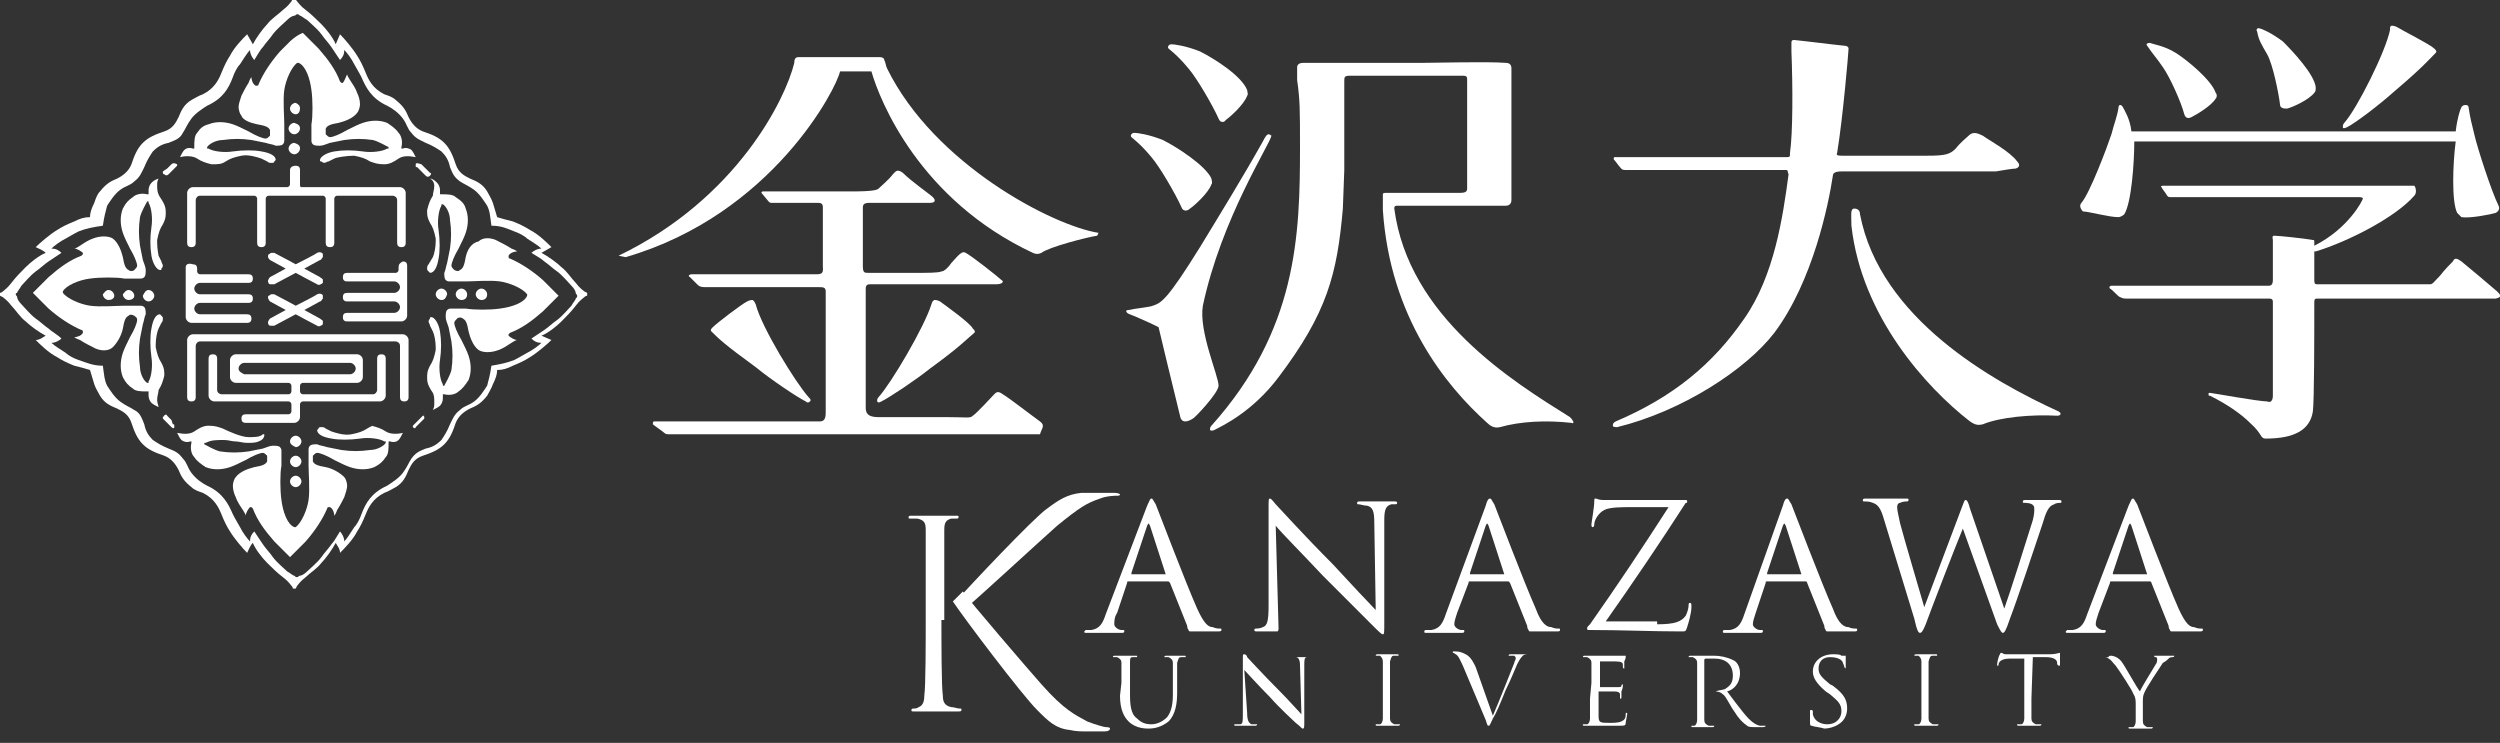 <?xml version="1.0" encoding="utf-8"?>
<!-- Generator: Adobe Illustrator 25.2.3, SVG Export Plug-In . SVG Version: 6.00 Build 0)  -->
<svg version="1.1" id="レイヤー_1" xmlns="http://www.w3.org/2000/svg" xmlns:xlink="http://www.w3.org/1999/xlink" x="0px"
	 y="0px" viewBox="0 0 175 52" style="enable-background:new 0 0 175 52;" xml:space="preserve">
<rect x="0" y="0" width="175" height="52" fill="#333333" stroke="none"/>
<style type="text/css">
	.st0{fill:#FFFFFF;}
</style>
<g id="レイヤー_3">
	<g>
		<g>
			<path class="st0" d="M83.2,4.8c0.6,0.7,1.7,2.6,2.1,3.5c0.1,0.3,0.4,0.3,0.5,0.1c0.3-0.2,1.3-1.1,1.5-1.7c0.1-0.1,0-0.3,0-0.4
				c-0.4-1-2.3-2.2-3.3-2.7c-1-0.4-1.8-0.5-2-0.5s-0.3,0.2-0.2,0.3C82.3,3.8,82.7,4.2,83.2,4.8z M80.6,11c0.6,0.7,1.7,2.6,2.1,3.5
				c0.1,0.3,0.4,0.3,0.6,0.1c0.3-0.2,1.3-1.1,1.5-1.7c0.1-0.1,0-0.3,0-0.4c-0.4-0.9-2.4-2.2-3.4-2.7c-1-0.4-1.8-0.5-2-0.5
				s-0.3,0.2-0.2,0.3C79.8,10.1,80.1,10.4,80.6,11z M84.2,21.4c1.3-6.1,4.7-11.3,4.8-11.9c0,0-0.1-0.1-0.2-0.1s-0.2,0.1-0.4,0.5
				c-1.4,2.5-3,5.1-4.4,7.4c-2.3,3.7-2.7,3.9-3.3,4.1c-0.2,0.1-1.3,0.2-1.7,0.3c-0.2,0-0.2,0.1-0.1,0.2s0.5,0.2,0.9,0.4
				c0.7,0.3,1.3,0.6,1.3,0.6s1,4.2,1.5,6.2c0.1,0.6,0.6,0.4,0.9,0.2c0.1,0,1.8-1.8,1.8-2.3C85.3,26.3,83.9,23.2,84.2,21.4z
				 M109.9,29.2c-4-2.5-11.3-7-12.3-14.6c0-0.1,0-0.2,0.2-0.2s3.4,0,3.4,0c0.4,0,3.7,0,4.2,0c0.3,0,0.4-0.2,0.4-0.4c0-0.5,0-9,0-9.2
				c0-0.1,0-0.4-0.4-0.4c-1.3-0.1-4.9,0-5.8,0h-5.4c-0.8,0-1.1,0-1.7,0c-0.7,0-0.8,0-1.3,0c-0.2,0-0.4,0.1-0.4,0.3
				c0,0.3,0,0.3,0,0.9C91,7,91,7.7,91,10.3c0,6.2-0.2,12.8-6.2,19.5c-0.1,0.1-0.1,0.2-0.1,0.3c0,0,0.1,0.1,0.3,0
				c0.6-0.3,2.7-1.3,4.5-3.7c3.4-4.5,4.1-7.2,4.5-11.8l0.1-2.7c0-0.7,0-5.4,0-6.2c0-0.3,0-0.4,0.4-0.4h7.9c0.3,0,0.3,0.1,0.3,0.3
				c0,0.7,0,7.2,0,7.6c0,0.2-0.1,0.3-0.5,0.3c0,0-4.9,0-5.1,0s-0.3,0-0.3,0.1s0,0.3,0,0.3c0,0.2,0,0.4,0,0.8
				c0.5,7.5,4.4,12.3,7.3,14.9c0.2,0.2,0.5,0.4,0.9,0.3c1.4-0.4,3.2-0.5,5-0.3C110.2,29.7,110.2,29.5,109.9,29.2z"/>
			<path class="st0" d="M174.8,20.4c-0.7-0.6-2-1.7-2.5-2.1c-0.4-0.3-0.5-0.2-0.6,0c-0.1,0.1-0.6,0.6-0.9,1
				c-0.4,0.4-0.5,0.6-0.7,0.6h-7.9c-0.2,0-0.2-0.1-0.2-0.4v-0.4c0-0.3,0-0.9,0-1.5c0.1,0-0.1,0,0.1,0c2.3-0.7,5.6-2.4,6.9-3.9
				c0.2-0.2,0.1-0.6,0-0.7h-0.4c0,0-17,0-17.1,0s-0.3,0-0.2,0.1c0.1,0.2,0.3,0.4,0.4,0.6c0.1,0.1,0.1,0.1,0.3,0.1
				c1.1,0,13.1,0,13.1,0c0.1,0,0.3,0,0.3,0.1s-1,2.1-3.4,3.3l0,0c0-0.1,0-0.1,0-0.2c0-0.2,0-0.2-0.1-0.2c-0.5-0.1-2.4-0.3-2.7-0.3
				c-0.2,0-0.1,0.2-0.1,0.3c0,0.4,0,2.4,0,2.8s-0.2,0.4-0.3,0.4c0,0-9.9,0-11,0c-0.1,0-0.2,0.1-0.1,0.2c0.2,0.1,0.5,0.5,0.7,0.6
				c0.1,0,0.1,0.1,0.4,0.1c1,0,10,0,10,0c0.3,0,0.3,0.1,0.3,0.3c0,0.5,0,5.8,0,6.5c0,0.4-0.2,0.5-0.4,0.4c-0.6,0-3.9-0.6-4-0.6
				s-0.1,0-0.1,0.1s0,0.1,0.1,0.1c1.4,0.7,2.3,1.4,2.8,1.9c0.9,0.8,0.7,1.1,1.1,1.1c2,0,3.1-0.6,3.3-1.9c0.1-0.8,0.1-5.3,0.1-7.6
				c0-0.2,0-0.3,0.2-0.3h11c0.6,0,1.2,0,1.5,0C175.2,20.8,175,20.6,174.8,20.4z M148.3,15.2c0.1,0,0.3-0.1,0.4-0.2
				c0.5-0.8,0.7-3.6,0.7-5.1h22.5c-0.2,1.5-0.3,4.2,0.1,5c0.1,0.1,0.2,0.2,0.3,0.3c0.6,0.1,2.1-0.2,2.4-0.3c0.2-0.1,0.3-0.3,0.2-0.5
				c-0.5-1-1.5-4.1-1.7-5c-0.2-0.8-0.3-1.2-0.4-1.9c0-0.2-0.4-0.2-0.5,0s-0.3,0.8-0.4,1.7h-22.7c-0.1-0.9-0.5-1.5-0.6-1.7
				s-0.3-0.2-0.3,0c-0.1,0.7-0.3,1.1-0.5,1.9c-0.3,0.9-1.5,4.1-2.1,4.8c-0.2,0.2,0,0.5,0.1,0.6C146.2,14.8,147.6,15.2,148.3,15.2z
				 M158.7,3.8c0.4,0.7,0.8,2.7,0.9,3.5c0,0.3,0.3,0.3,0.5,0.3c0.4-0.1,1.5-0.6,1.9-1.1c0.1-0.1,0.1-0.2,0.1-0.4
				c-0.1-0.9-1.6-2.5-2.3-3.2C159,2.3,158.3,2,158.2,2c-0.2-0.1-0.3,0.1-0.2,0.2C158.1,2.8,158.3,3.1,158.7,3.8z M151.4,4.7
				c0.5,0.7,1.3,2.5,1.5,3.3c0.1,0.3,0.3,0.3,0.5,0.2c0.4-0.2,1.4-0.8,1.7-1.3c0.1-0.1,0.1-0.3,0-0.4c-0.3-0.9-2-2.3-2.8-2.8
				s-1.6-0.6-1.8-0.7c-0.2,0-0.3,0.1-0.2,0.2C150.7,3.8,151,4.1,151.4,4.7z M164.3,8.9c0.6-0.3,2.3-1.6,3.3-2.5
				c2-1.7,2.4-2.2,2.9-2.7c0.1-0.1,0-0.2-0.1-0.3c-0.3-0.3-2.3-1.3-2.6-1.5c-0.2-0.1-0.3-0.1-0.4-0.1c-0.1,0.1-0.1,0-0.1,0.3
				c-0.3,1.5-2.3,5.5-3.2,6.5C164,8.7,164,8.8,164,8.9C164,9,164.1,9,164.3,8.9z"/>
			<path class="st0" d="M141.1,11.8c0.3-0.1,0.3-0.3,0.1-0.5c-0.5-0.7-2-1.5-2.4-1.8c-0.4-0.2-0.7-0.3-1,0c-0.1,0.1-0.6,0.5-0.9,0.9
				c-0.4,0.4-0.7,0.5-2,0.5H129c-0.3,0-0.5,0-0.4-0.2c0.4-2.4,0.8-7.1,0.8-7.3c0-0.1-0.1-0.2-0.3-0.2c-1-0.1-2.5-0.3-3.5-0.4
				c-0.1,0-0.2,0-0.2,0.2c0,0.1,0,0.2,0,0.6c0.1,2.5,0.1,5.7-0.1,7.1c0,0.3,0,0.3-0.3,0.3h-12c0,0-0.1,0.1,0,0.2
				c0.1,0.1,0.3,0.4,0.4,0.5s0.1,0.2,0.4,0.2c1.3,0,11.2,0,11.2,0c0.2,0,0.1,0.1,0.2,0.3c-0.4,3-1,7.1-3.1,10.1
				c-2.2,3.2-5,5.5-9,7.2c-0.2,0.1-0.2,0.2-0.2,0.3c0,0.1,0.2,0.1,0.3,0.1c4.5-1.1,9-4,11-6.6c2.7-3.6,3.8-9,4.1-11
				c0-0.2,0.2-0.3,0.6-0.3h10.8C140.3,11.9,140.9,11.8,141.1,11.8z M144.1,28.8c-4.6-2.1-12.5-6.5-13.9-13.8c0-0.2-0.1-0.4-0.4-0.4
				c-0.3,0-0.2,0.5-0.2,1.2c0.7,6.3,5.2,11.3,8.3,13.7c0.3,0.2,0.5,0.3,0.9,0.2c1.2-0.5,3.4-0.7,5.2-0.6
				C144.3,29.1,144.3,28.9,144.1,28.8z"/>
			<path class="st0" d="M56.4,28.1c0.1,0.1,0.2,0.1,0.3,0s0-0.2-0.1-0.3c-0.9-1-3.3-4.9-3.7-6.5c-0.1-0.2-0.1-0.2-0.2-0.3
				c-0.1,0-0.2,0-0.4,0.1c-0.4,0.2-2.1,1.5-2.4,1.8c-0.1,0.1-0.2,0.2-0.1,0.3c0.5,0.5,0.9,0.9,3.1,2.5C54,26.6,55.8,27.8,56.4,28.1z
				 M72.8,29.5c-0.7-0.5-2.1-1.6-2.6-1.9c-0.4-0.3-0.5-0.1-0.7,0.1c-0.1,0.1-1.1,1.2-1.4,1.4c-0.2,0.2-0.4,0.1-1.7,0.1h-4.9
				c-0.8,0-0.9-0.3-0.9-0.7c0-0.3,0-7.4,0-8.3c0-0.3,0.2-0.3,0.3-0.3h8.8c0.5,0,0.6-0.2,0.4-0.3c-0.2-0.2-2.1-1.7-2.5-1.9
				c-0.2-0.1-0.3-0.1-1,0.7c-0.2,0.3-0.5,0.6-0.7,0.6c-0.2,0.1-0.9,0.1-1.9,0.1h-3.2c-0.3,0-0.4,0-0.4-0.5c0-0.1,0-4,0-4.1
				c0-0.3,0.3-0.3,0.5-0.3h4.2c0.4,0,0.4-0.2,0.2-0.4c-0.2-0.2-1.5-1.1-2.1-1.7c-0.4-0.3-0.5-0.1-0.7,0.1c-0.3,0.4-0.8,0.8-1,1
				c-0.1,0.1-0.4,0.2-1.9,0.2c0,0-5.7,0-6.2,0c-0.1,0-0.1,0.1-0.1,0.1c0.1,0.1,0.4,0.5,0.5,0.6s0.1,0.1,0.3,0.1c0.3,0,3,0,3.1,0
				c0.2,0,0.4,0,0.4,0.3c0,0.6,0,4,0,4.1c0,0.3,0.1,0.6-0.4,0.6h-1.9c-1.9,0-5.7,0-6.9,0c-0.1,0-0.3,0.1-0.1,0.2
				c0.1,0.1,0.4,0.4,0.5,0.5s0.2,0.2,0.5,0.2c1.1,0,4.2,0,5.9,0h2.1c0.3,0,0.5,0,0.5,0.3c0,0.2,0,8.2,0,8.4c0,0.3,0,0.7-0.4,0.7
				c0,0-10.8,0-11.6,0c-0.1,0-0.1,0.1-0.1,0.2c0.1,0.1,0.7,0.5,0.8,0.6s0.2,0.1,0.4,0.1c0.9,0,24.3,0,24.3,0c0.7,0,1.4,0,1.6,0
				C72.9,30,73.2,29.8,72.8,29.5z M65.8,21.1C65.6,21,65.5,21,65.4,21c-0.1,0.1-0.1,0-0.2,0.3c-0.5,1.6-2.8,5.5-3.7,6.5
				c-0.1,0.1-0.1,0.2-0.1,0.3c0.1,0.1,0.1,0.1,0.3,0c0.6-0.3,2.4-1.5,3.4-2.3c2.2-1.6,2.6-2.1,3.1-2.5c0.1-0.1,0-0.2-0.1-0.3
				C67.9,22.6,66.2,21.4,65.8,21.1z M62.1,4.8C62,4.6,62,4.4,61.9,4.2c0-0.1-0.1-0.2-0.3-0.2c0,0-1.8,0-2.7,0l0,0h-3
				c-0.2,0-0.3,0.1-0.3,0.4c-0.6,2.5-4,9.5-12.3,13.5l0.5,0.1c10.3-3,14.8-11.9,15-13l0,0C59.6,5,61,5,61,5c0.6,2.1,3.4,9,11.3,12.7
				c0.2,0.1,0.4,0.1,0.6,0c0.5-0.4,3.2-1.1,3.9-1.2l0.1-0.2C73.7,15.8,65.4,11.5,62.1,4.8z"/>
		</g>
		<g>
			<path class="st0" d="M65.9,43.4c0,1.4,0,4.7,0.1,5.3c0,0.4,0.1,0.7,0.6,0.8c0.2,0,0.4,0.1,0.6,0.1c0.1,0,0.1,0,0.1,0.1
				s-0.1,0.1-0.2,0.1c-0.7,0-1.6,0-1.7,0s-1,0-1.4,0c-0.2,0-0.2,0-0.2-0.1c0,0,0-0.1,0.1-0.1s0.3,0,0.4-0.1c0.3-0.1,0.4-0.4,0.4-0.8
				c0.1-0.6,0.1-3.9,0.1-5.3v-2.5c0-2.2,0-3.3,0-3.8s-0.1-0.7-0.6-0.8c-0.1,0-0.4,0-0.5,0s-0.1,0-0.1-0.1s0.1-0.1,0.2-0.1
				c0.7,0,1.6,0,1.7,0s1,0,1.4,0c0.2,0,0.2,0,0.2,0.1S67,36.3,67,36.3c-0.1,0-0.2,0-0.4,0c-0.4,0.1-0.5,0.3-0.5,0.8s0,1.5,0,3.8v2.5
				C66.1,43.4,65.9,43.4,65.9,43.4z"/>
			<path class="st0" d="M80.3,35.4c0.2-0.4,0.2-0.5,0.3-0.5c0.1,0,0.1,0.1,0.3,0.4c0.2,0.5,2.1,5.5,2.9,7.3c0.5,1.1,0.8,1.3,1.1,1.3
				c0.2,0.1,0.4,0.1,0.5,0.1s0.1,0,0.1,0.1s-0.1,0.1-0.3,0.1c-0.2,0-0.8,0-1.7,0c-0.1,0-0.1,0-0.2,0s-0.1-0.1-0.1-0.1
				s-0.1-0.1-0.1-0.3l-1.2-3l-0.1-0.1H79c-0.1,0-0.1,0-0.1,0.1l-0.7,2.1C78,43.2,78,43.5,78,43.7s0.3,0.4,0.5,0.4h0.1
				c0.1,0,0.1,0,0.1,0.1s-0.1,0.1-0.2,0.1c-0.3,0-0.8,0-1,0c-0.1,0-0.8,0-1.4,0c-0.2,0-0.2,0-0.2-0.1l0.1-0.1c0.1,0,0.3,0,0.4,0
				c0.6-0.1,0.8-0.5,1-1.1L80.3,35.4z M81.6,40.2L81.6,40.2l-1.1-3.4c-0.1-0.2-0.1-0.2-0.2,0l-1.1,3.3c0,0.1,0,0.1,0,0.1L81.6,40.2z
				"/>
			<path class="st0" d="M89.4,44.2c-0.1,0-0.8,0-1.4,0c-0.1,0-0.2,0-0.2-0.1c0,0,0-0.1,0.1-0.1s0.3,0,0.5-0.1
				c0.3-0.1,0.4-0.4,0.4-1.5v-6.9c0-0.5,0-0.6,0.1-0.6s0.3,0.3,0.4,0.4c0.2,0.2,2,2.2,4,4.2c1.2,1.3,2.6,2.8,3,3.2l-0.1-6.1
				c0-0.8-0.1-1.1-0.5-1.2c-0.2,0-0.5-0.1-0.6-0.1s-0.1,0-0.1-0.1s0.1-0.1,0.2-0.1c0.6,0,1.2,0,1.3,0c0.1,0,0.5,0,1.1,0
				c0.1,0,0.2,0,0.2,0.1c0,0,0,0.1-0.1,0.1s-0.2,0-0.3,0c-0.4,0.1-0.5,0.4-0.5,1.1v7.1c0,0.8,0,0.9-0.1,0.9s-0.2-0.1-0.9-0.8
				c-0.1-0.1-1.9-1.9-3.3-3.3c-1.4-1.5-2.9-3-3.3-3.5l0.2,7.2C89.5,44,89.5,44.2,89.4,44.2z"/>
			<path class="st0" d="M116,43.7c1.3,0,1.7-0.2,2-0.6c0.1-0.2,0.2-0.5,0.2-0.7c0-0.1,0-0.2,0.1-0.2s0.1,0.1,0.1,0.3
				c0,0.4-0.2,1.1-0.3,1.4c-0.1,0.3-0.1,0.3-0.4,0.3c-2.1,0-4.2-0.1-6.4-0.1c-0.2,0-0.2,0-0.2-0.1s0-0.1,0.2-0.3
				c1.9-2.7,3.7-5.4,5.5-8.2h-2.7c-0.6,0-1.4,0-1.8,0.2s-0.7,0.7-0.7,1c0,0.2-0.1,0.2-0.1,0.2c-0.1,0-0.1-0.1-0.1-0.2
				c0-0.1,0.2-1.2,0.2-1.6c0-0.2,0-0.2,0.1-0.2s0.2,0.1,0.5,0.1c1.2,0,1.8,0,2.2,0h3.5c0.2,0,0.2,0,0.2,0.1s0,0.1-0.1,0.1
				c-1.8,2.8-3.7,5.6-5.6,8.3h3.6L116,43.7L116,43.7z"/>
			<path class="st0" d="M140.3,42.6L140.3,42.6c0.4-1.1,1.5-4.6,2-6.2c0.1-0.4,0.1-0.6,0.1-0.8s-0.1-0.4-0.7-0.4
				c-0.1,0-0.1,0-0.1-0.1s0.1-0.1,0.2-0.1c0.6,0,1.2,0,1.3,0s0.6,0,1,0c0.1,0,0.2,0,0.2,0.1s0,0.1-0.1,0.1c0,0-0.3,0-0.4,0.1
				c-0.4,0.1-0.6,0.6-0.8,1.3c-0.5,1.5-1.8,5.4-2.3,6.7c-0.3,0.9-0.4,1-0.5,1s-0.2-0.2-0.4-0.6l-2.4-6.7l0,0
				c-0.5,1.2-2.2,5.6-2.6,6.7c-0.2,0.5-0.3,0.6-0.4,0.6c-0.1,0-0.2-0.1-0.4-1l-2.2-7.2c-0.2-0.6-0.4-0.8-0.7-0.9
				c-0.2-0.1-0.5-0.1-0.6-0.1s-0.1,0-0.1-0.1s0.1-0.1,0.2-0.1c0.6,0,1.3,0,1.5,0c0.1,0,0.7,0,1.3,0c0.2,0,0.2,0,0.2,0.1
				s-0.1,0.1-0.1,0.1c-0.1,0-0.3,0-0.5,0.1c-0.1,0-0.2,0.1-0.2,0.3s0.1,0.6,0.2,1.1c0.2,0.8,1.5,5.2,1.7,5.9l0,0l2.6-6.9
				c0.2-0.5,0.2-0.6,0.3-0.6s0.2,0.2,0.3,0.6L140.3,42.6z"/>
			<g>
				<path class="st0" d="M67.4,41.4c0.4,0.6,4.7,5.6,5.5,6.5c1.6,1.8,2.3,2.1,3.2,2.6c0.5,0.2,1.2,0.4,1.3,0.4c0.1,0,0.3,0,0.3,0.1
					s-0.1,0.2-0.4,0.2h-1.1c-0.5,0-0.9,0-1.3-0.1c-1-0.1-1.5-0.6-2.3-1.4c-1.1-1.1-5.1-6.4-5.9-7.6L67.4,41.4z"/>
				<path class="st0" d="M67,42c0.7-0.8,5.4-5.8,6.3-6.4c0.8-0.6,1.4-1,2.4-1.1c0.4,0,0.8,0,1.3,0h1c0.3,0,0.4,0.1,0.4,0.1
					c0,0.1-0.1,0.1-0.2,0.1s-0.7,0-1.2,0.2c-0.9,0.3-1.4,0.6-3,1.9c-0.8,0.7-5.8,5.3-6.2,5.6L67,42z"/>
			</g>
			<path class="st0" d="M104,35.4c0.1-0.4,0.2-0.5,0.3-0.5c0.1,0,0.1,0.1,0.3,0.4c0.2,0.5,2.1,5.5,2.9,7.3c0.4,1.1,0.8,1.3,1.1,1.3
				c0.2,0.1,0.4,0.1,0.5,0.1s0.1,0,0.1,0.1s-0.1,0.1-0.2,0.1c-0.2,0-0.8,0-1.7,0c0,0-0.1,0-0.2,0s-0.1-0.1-0.1-0.1s-0.1-0.1-0.1-0.3
				l-1.2-3l-0.1-0.1h-2.7c-0.1,0-0.1,0-0.1,0.1l-0.8,2.1c-0.1,0.3-0.2,0.6-0.2,0.8s0.3,0.4,0.5,0.4h0.1c0.1,0,0.1,0,0.1,0.1
				s-0.1,0.1-0.2,0.1c-0.3,0-0.8,0-1,0c-0.1,0-0.8,0-1.4,0c-0.2,0-0.2,0-0.2-0.1c0,0,0-0.1,0.1-0.1s0.3,0,0.4,0
				c0.6-0.1,0.8-0.5,1-1.1L104,35.4z M105.3,40.2L105.3,40.2l-1.1-3.4c-0.1-0.2-0.1-0.2-0.2,0l-1.1,3.3c0,0.1,0,0.1,0,0.1
				L105.3,40.2z"/>
			<path class="st0" d="M124.8,35.4c0.1-0.4,0.2-0.5,0.3-0.5c0.1,0,0.1,0.1,0.3,0.4c0.2,0.5,2.1,5.5,2.9,7.3
				c0.4,1.1,0.8,1.3,1.1,1.3c0.2,0.1,0.4,0.1,0.5,0.1s0.1,0,0.1,0.1s-0.1,0.1-0.2,0.1c-0.2,0-0.8,0-1.7,0c0,0-0.1,0-0.2,0
				c-0.1,0-0.1-0.1-0.1-0.1s-0.1-0.1-0.1-0.3l-1.2-3c0,0,0-0.1-0.1-0.1h-2.7c-0.1,0-0.1,0-0.1,0.1l-0.7,2.1
				c-0.1,0.3-0.2,0.6-0.2,0.8s0.3,0.4,0.5,0.4h0.1c0.1,0,0.1,0,0.1,0.1s-0.1,0.1-0.2,0.1c-0.3,0-0.8,0-1,0c-0.1,0-0.8,0-1.4,0
				c-0.2,0-0.2,0-0.2-0.1c0,0,0-0.1,0.1-0.1s0.3,0,0.4,0c0.6-0.1,0.8-0.5,1-1.1L124.8,35.4z M126.1,40.2
				C126.2,40.2,126.2,40.2,126.1,40.2l-1.1-3.4c-0.1-0.2-0.1-0.2-0.2,0l-1.1,3.3c0,0.1,0,0.1,0,0.1L126.1,40.2z"/>
			<path class="st0" d="M149,35.4c0.2-0.4,0.2-0.5,0.3-0.5s0.1,0.1,0.3,0.4c0.2,0.5,2.1,5.5,2.9,7.3c0.5,1.1,0.8,1.3,1.1,1.3
				c0.2,0.1,0.4,0.1,0.5,0.1s0.1,0,0.1,0.1s-0.1,0.1-0.3,0.1s-0.8,0-1.7,0c-0.1,0-0.1,0-0.2,0c-0.1,0-0.1-0.1-0.1-0.1
				s-0.1-0.1-0.1-0.3l-1.2-3c0,0,0-0.1-0.1-0.1h-2.7c-0.1,0-0.1,0-0.1,0.1l-0.8,2.1c-0.1,0.3-0.2,0.6-0.2,0.8s0.3,0.4,0.5,0.4h0.1
				c0.1,0,0.1,0,0.1,0.1s-0.1,0.1-0.2,0.1c-0.3,0-0.8,0-1,0c-0.1,0-0.8,0-1.4,0c-0.2,0-0.2,0-0.2-0.1l0.1-0.1c0.1,0,0.3,0,0.4,0
				c0.6-0.1,0.8-0.5,1-1.1L149,35.4z M150.3,40.2C150.4,40.2,150.4,40.2,150.3,40.2l-1.1-3.4c-0.1-0.2-0.1-0.2-0.2,0l-1.1,3.3
				c0,0.1,0,0.1,0,0.1L150.3,40.2z"/>
			<path class="st0" d="M78.5,47.8c0-1,0-1.2,0-1.4s-0.1-0.3-0.3-0.4c-0.1,0-0.2,0-0.2,0h-0.1c0,0,0-0.1,0.1-0.1c0.3,0,0.7,0,0.8,0
				c0.1,0,0.5,0,0.7,0c0.1,0,0.1,0,0.1,0.1c0,0,0,0-0.1,0s-0.1,0-0.2,0c-0.2,0-0.2,0.1-0.2,0.4c0,0.2,0,0.4,0,1.4v0.9
				c0,1,0.2,1.4,0.5,1.6c0.3,0.3,0.6,0.4,1,0.4s0.8-0.2,1.1-0.5c0.3-0.4,0.4-0.9,0.4-1.6v-0.8c0-1,0-1.2,0-1.4S82,46.1,81.8,46
				c-0.1,0-0.2,0-0.2,0h-0.1c0,0,0-0.1,0.1-0.1c0.3,0,0.7,0,0.7,0s0.4,0,0.6,0c0.1,0,0.1,0,0.1,0.1c0,0,0,0-0.1,0c0,0-0.1,0-0.2,0
				c-0.2,0-0.2,0.1-0.3,0.4c0,0.2,0,0.4,0,1.4v0.7c0,0.7-0.1,1.5-0.6,2c-0.5,0.4-1,0.5-1.4,0.5c-0.2,0-0.9,0-1.4-0.5
				c-0.3-0.3-0.6-0.8-0.6-1.8L78.5,47.8L78.5,47.8z"/>
			<path class="st0" d="M87.3,49.9c0,0.5,0.1,0.7,0.3,0.8c0.1,0,0.3,0,0.3,0H88c0,0,0,0.1-0.1,0.1c-0.4,0-0.7,0-0.7,0
				c-0.1,0-0.4,0-0.7,0c-0.1,0-0.1,0-0.1-0.1c0,0,0,0,0.1,0s0.2,0,0.3,0c0.2,0,0.2-0.2,0.2-0.8v-3.8c0-0.3,0-0.3,0.1-0.3
				s0.2,0.1,0.2,0.2c0.1,0.1,1.1,1.2,2.2,2.3c0.7,0.7,1.4,1.5,1.6,1.7L91,46.6c0-0.4-0.1-0.6-0.3-0.6c-0.1,0-0.3,0-0.3,0h-0.1h0.1
				c0.3,0,0.6,0,0.7,0s0.3,0,0.6,0c0.1,0,0.1,0,0.1,0s0,0-0.1,0c0,0-0.1,0-0.2,0c-0.2,0-0.2,0.2-0.2,0.6v3.9c0,0.4,0,0.5-0.1,0.5
				s-0.1-0.1-0.5-0.4c-0.1-0.1-1.1-1-1.8-1.8c-0.8-0.8-1.6-1.7-1.8-1.9L87.3,49.9z"/>
			<path class="st0" d="M97.3,48.9c0,0.6,0,1.2,0,1.4s0.1,0.3,0.3,0.4c0.1,0,0.2,0,0.3,0H98c0,0,0,0.1-0.1,0.1c-0.4,0-0.8,0-0.8,0
				s-0.5,0-0.7,0c-0.1,0-0.1,0-0.1-0.1c0,0,0,0,0.1,0s0.1,0,0.2,0s0.2-0.2,0.2-0.4c0-0.3,0-0.8,0-1.4v-1.2c0-1,0-1.2,0-1.4
				s-0.1-0.3-0.2-0.4c-0.1,0-0.2,0-0.2,0h-0.1c0,0,0-0.1,0.1-0.1c0.2,0,0.7,0,0.7,0s0.5,0,0.7,0c0.1,0,0.1,0,0.1,0.1c0,0,0,0-0.1,0
				c0,0-0.1,0-0.2,0c-0.2,0-0.2,0.1-0.3,0.4c0,0.2,0,0.4,0,1.4C97.3,47.7,97.3,48.9,97.3,48.9z"/>
			<path class="st0" d="M111.4,47.8c0-1,0-1.2,0-1.4s-0.1-0.3-0.3-0.4h-0.2h-0.1c0,0,0-0.1,0.1-0.1c0.3,0,0.7,0,0.8,0
				c0.1,0,1.5,0,1.7,0c0.1,0,0.2,0,0.3,0h0.1c0,0,0,0,0,0.1c0,0,0,0.1-0.1,0.3c0,0.1,0,0.4,0,0.4v0.1c0,0-0.1,0-0.1-0.1v-0.2
				c0-0.1-0.1-0.2-0.5-0.2c-0.1,0-1,0-1.1,0c0,0,0,0,0,0.1V48v0.1c0.1,0,1.1,0,1.2,0c0.2,0,0.3,0,0.3-0.1s0.1-0.1,0.1-0.1s0,0,0,0.1
				c0,0,0,0.2-0.1,0.4c0,0.1,0,0.4,0,0.4c0,0.1,0,0.1-0.1,0.1c0,0,0,0,0-0.1s0-0.1,0-0.2c0-0.1-0.1-0.2-0.4-0.2c-0.2,0-1,0-1.1,0
				l0,0V49c0,0.2,0,1,0,1.1c0,0.5,0.1,0.5,0.8,0.5c0.2,0,0.6,0,0.8-0.1c0.2-0.1,0.3-0.2,0.3-0.5c0-0.1,0-0.1,0.1-0.1V50
				c0,0.1-0.1,0.5-0.1,0.6c0,0.2-0.1,0.2-0.4,0.2c-1,0-1.6,0-1.8,0c0,0-0.5,0-0.7,0c-0.1,0-0.1,0-0.1-0.1c0,0,0,0,0.1,0s0.1,0,0.2,0
				s0.2-0.2,0.2-0.4c0-0.3,0-0.8,0-1.4L111.4,47.8L111.4,47.8z"/>
			<path class="st0" d="M120.1,48.4C120.1,48.3,120.1,48.3,120.1,48.4C120.1,48.3,120.1,48.3,120.1,48.4c0.2-0.1,0.6-0.1,0.7-0.2
				c0.3-0.2,0.5-0.4,0.5-0.9c0-0.8-0.5-1.2-1.3-1.2c-0.2,0-0.5,0-0.6,0c0,0-0.1,0-0.1,0.1c0,0,0,3.9,0,4.2c0,0.2,0.1,0.3,0.3,0.4
				c0.1,0,0.2,0,0.3,0h0.1c0,0,0,0.1-0.1,0.1c-0.4,0-0.8,0-0.8,0s-0.4,0-0.6,0c-0.1,0-0.1,0-0.1-0.1l0,0c0.1,0,0.1,0,0.2,0
				s0.2-0.2,0.2-0.4c0-0.3,0-0.8,0-1.4v-1.2c0-1,0-1.2,0-1.4s-0.1-0.3-0.3-0.4c-0.1,0-0.2,0-0.2,0h-0.1c0,0,0-0.1,0.1-0.1
				c0.3,0,0.7,0,0.8,0c0.1,0,0.7,0,0.9,0c0.4,0,0.9,0.1,1.3,0.3c0.3,0.1,0.5,0.5,0.5,0.9c0,0.8-0.5,1.2-0.9,1.3c0,0,1.1,1.5,1.5,1.9
				s0.7,0.5,0.8,0.5c0.1,0,0.2,0,0.3,0h0.1c0,0,0,0.1-0.2,0.1H123c-0.4,0-0.6,0-0.7-0.1c-0.3-0.2-0.6-0.5-0.9-1
				c-0.3-0.4-0.6-1.1-0.8-1.2C120.4,48.4,120.1,48.4,120.1,48.4C120.2,48.4,120.1,48.4,120.1,48.4z"/>
			<path class="st0" d="M126.8,50.8c-0.1,0-0.1-0.1-0.1-0.3c0-0.3,0-0.6,0-0.7c0-0.1,0-0.1,0.1-0.1c0,0,0.1,0,0.1,0.1s0,0.2,0,0.2
				c0.1,0.5,0.6,0.7,1,0.7c0.7,0,1-0.5,1-0.9c0-0.5-0.2-0.7-0.8-1.2l-0.3-0.2c-0.7-0.6-0.9-1-0.9-1.4c0-0.7,0.6-1.2,1.4-1.2
				c0.3,0,0.5,0,0.6,0.1c0.1,0,0.2,0,0.2,0c0.1,0,0.1,0,0.1,0s0,0.2,0,0.7c0,0.1,0,0.2,0,0.2s0,0-0.1-0.1c0-0.1-0.1-0.3-0.1-0.3
				c0-0.1-0.2-0.4-0.9-0.4c-0.5,0-0.8,0.3-0.8,0.8c0,0.4,0.2,0.6,0.8,1.1l0.2,0.1c0.8,0.6,1,1,1,1.6c0,0.3-0.1,0.8-0.6,1.1
				c-0.3,0.2-0.7,0.3-1,0.3C127.4,50.9,127.1,50.9,126.8,50.8z"/>
			<path class="st0" d="M135,48.9c0,0.6,0,1.2,0,1.4s0.1,0.3,0.3,0.4c0.1,0,0.2,0,0.3,0h0.1c0,0,0,0.1-0.1,0.1c-0.4,0-0.8,0-0.8,0
				s-0.5,0-0.7,0c-0.1,0-0.1,0-0.1-0.1c0,0,0,0,0.1,0s0.1,0,0.2,0c0.1,0,0.2-0.2,0.2-0.4c0-0.3,0-0.8,0-1.4v-1.2c0-1,0-1.2,0-1.4
				s-0.1-0.3-0.2-0.4c-0.1,0-0.2,0-0.2,0H134c0,0,0-0.1,0.1-0.1c0.2,0,0.7,0,0.7,0s0.5,0,0.7,0c0.1,0,0.1,0,0.1,0.1c0,0,0,0-0.1,0
				c0,0-0.1,0-0.2,0c-0.2,0-0.2,0.1-0.3,0.4c0,0.2,0,0.4,0,1.4V48.9z"/>
			<path class="st0" d="M142.2,48.9c0,0.6,0,1.2,0,1.4s0.1,0.3,0.3,0.4c0.1,0,0.2,0,0.3,0h0.1c0,0,0,0.1-0.1,0.1c-0.4,0-0.8,0-0.8,0
				s-0.5,0-0.7,0c-0.1,0-0.1,0-0.1-0.1c0,0,0,0,0.1,0s0.1,0,0.2,0c0.1,0,0.2-0.2,0.2-0.4c0-0.3,0-0.8,0-1.4v-2.8h-1
				c-0.4,0-0.6,0.1-0.7,0.2c-0.1,0.1-0.1,0.2-0.1,0.2c0,0.1,0,0.1-0.1,0.1c0,0,0,0,0-0.1s0.1-0.6,0.2-0.7c0,0,0-0.1,0.1-0.1
				s0.1,0.1,0.3,0.1s0.5,0,0.5,0h2.6c0.4,0,0.6-0.1,0.7-0.1c0,0,0,0,0,0.1c0,0.2,0,0.7,0,0.7c0,0.1,0,0.1-0.1,0.1c0,0,0,0-0.1-0.1
				v-0.1c0-0.2-0.2-0.4-0.8-0.4h-0.9L142.2,48.9L142.2,48.9z"/>
			<path class="st0" d="M148.5,46.3c0.3,0.4,1.1,1.9,1.3,2.1c0.1-0.3,1-1.7,1.1-1.9c0.1-0.1,0.1-0.3,0.1-0.3c0-0.1,0-0.2-0.1-0.2
				s-0.1,0-0.1-0.1c0,0,0,0,0.1,0c0.2,0,0.4,0,0.5,0c0,0,0.5,0,0.7,0h0.1c0,0,0,0.1-0.1,0.1s-0.2,0-0.3,0.1s-0.2,0.2-0.4,0.3
				c-0.2,0.3-1.2,1.8-1.3,2.1c-0.1,0.2-0.1,0.4-0.1,0.7v0.6c0,0.1,0,0.4,0,0.7c0,0.2,0.1,0.3,0.3,0.4c0.1,0,0.2,0,0.3,0h0.1
				c0,0,0,0.1-0.1,0.1c-0.4,0-0.8,0-0.8,0s-0.5,0-0.7,0c-0.1,0-0.1,0-0.1-0.1c0,0,0,0,0.1,0s0.1,0,0.2,0c0.1,0,0.2-0.2,0.2-0.4
				c0-0.3,0-0.6,0-0.7v-0.6c0-0.4-0.1-0.5-0.2-0.7c0-0.1-0.9-1.5-1.2-1.9c-0.2-0.2-0.3-0.4-0.5-0.5c-0.1-0.1-0.2-0.1-0.3-0.1h-0.1
				c0,0,0,0,0.1,0s0.3,0,0.3,0C147.6,45.8,148.2,45.9,148.5,46.3z"/>
			<path class="st0" d="M104.5,50.1c0.4-0.9,1.3-3.2,1.5-3.7c0-0.1,0.1-0.2,0.1-0.3s0-0.1-0.1-0.2c-0.1,0-0.2,0-0.3,0h-0.1
				c0,0,0-0.1,0.1-0.1c0.3,0,0.6,0,0.7,0c0,0,0.3,0,0.5,0c0.1,0,0.1,0,0.1,0s0,0-0.1,0c0,0-0.2,0-0.3,0.1c-0.1,0.1-0.2,0.2-0.4,0.6
				c-0.1,0.2-0.4,1-0.8,1.8c-0.4,1-0.7,1.7-0.9,2c-0.2,0.4-0.2,0.5-0.3,0.5c-0.1,0-0.1-0.1-0.2-0.4l-1.6-3.8
				c-0.2-0.4-0.3-0.7-0.5-0.8c-0.1-0.1-0.2-0.1-0.2-0.1v-0.1c0,0,0.1,0,0.2,0c0.3,0,0.5,0.1,0.7,0.2c0.4,0.2,0.6,0.7,0.7,0.9
				L104.5,50.1z"/>
		</g>
		<g>
			<path class="st0" d="M20.3,33.7c0-0.2,0.2-0.4,0.4-0.4c0.2,0,0.4,0.2,0.4,0.4s-0.2,0.4-0.4,0.4C20.5,34.1,20.3,33.9,20.3,33.7z"
				/>
			<path class="st0" d="M20.3,30.9c0-0.2,0.2-0.4,0.4-0.4c0.2,0,0.4,0.2,0.4,0.4c0,0.2-0.2,0.4-0.4,0.4
				C20.5,31.2,20.3,31.1,20.3,30.9z"/>
			<path class="st0" d="M20.3,32.3c0-0.2,0.2-0.4,0.4-0.4c0.2,0,0.4,0.2,0.4,0.4s-0.2,0.4-0.4,0.4S20.3,32.5,20.3,32.3z"/>
			<path class="st0" d="M33.7,21c-0.2,0-0.4-0.2-0.4-0.4c0-0.2,0.2-0.4,0.4-0.4s0.4,0.2,0.4,0.4C34.1,20.9,33.9,21,33.7,21z"/>
			<path class="st0" d="M30.9,21c-0.2,0-0.4-0.2-0.4-0.4c0-0.2,0.2-0.4,0.4-0.4c0.2,0,0.4,0.2,0.4,0.4C31.2,20.9,31.1,21,30.9,21z"
				/>
			<path class="st0" d="M32.3,21c-0.2,0-0.4-0.2-0.4-0.4c0-0.2,0.2-0.4,0.4-0.4s0.4,0.2,0.4,0.4C32.7,20.9,32.5,21,32.3,21z"/>
			<path class="st0" d="M21,7.6C21,7.8,20.9,8,20.7,8c-0.2,0-0.4-0.2-0.4-0.4c0-0.2,0.2-0.4,0.4-0.4C20.9,7.3,21,7.4,21,7.6z"/>
			<path class="st0" d="M21,10.4c0,0.2-0.2,0.4-0.4,0.4c-0.2,0-0.4-0.2-0.4-0.4s0.2-0.4,0.4-0.4C20.9,10.1,21,10.2,21,10.4z"/>
			<path class="st0" d="M21,9c0,0.2-0.2,0.4-0.4,0.4c-0.2,0-0.4-0.2-0.4-0.4s0.2-0.4,0.4-0.4C20.9,8.7,21,8.8,21,9z"/>
			<path class="st0" d="M7.6,20.3c0.2,0,0.4,0.2,0.4,0.4C8,20.9,7.8,21,7.6,21c-0.2,0-0.4-0.2-0.4-0.4C7.3,20.5,7.4,20.3,7.6,20.3z"
				/>
			<path class="st0" d="M10.4,20.3c0.2,0,0.4,0.2,0.4,0.4c0,0.2-0.2,0.4-0.4,0.4S10,20.9,10,20.7C10.1,20.5,10.2,20.3,10.4,20.3z"/>
			<path class="st0" d="M9,20.3c0.2,0,0.4,0.2,0.4,0.4C9.4,20.9,9.2,21,9,21s-0.4-0.2-0.4-0.4C8.7,20.5,8.8,20.3,9,20.3z"/>
			<path class="st0" d="M0,20.7l0.2,0.1c0.1,0.1,0.3,0.2,0.6,0.6c0.3,0.3,0.6,0.8,1,1.1c0.3,0.3,1,0.8,1.4,1
				c-0.2,0.1-0.4,0.3-0.7,0.3C2.8,24.1,3.4,24.7,4,25c0.3,0.2,0.7,0.4,1.2,0.6c0.4,0.1,0.8,0.2,1.1,0.3c0.1,0.3,0.2,0.7,0.3,1
				c0.1,0.3,0.3,0.6,0.4,0.8c0.3,0.5,0.7,0.7,1.2,0.9c0.4,0.2,0.8,0.4,1,1s0.4,1.1,0.8,1.5c0.4,0.4,0.9,0.6,1.5,0.8
				c0.5,0.2,0.8,0.6,1,1c0.2,0.5,0.4,0.8,0.9,1.2c0.2,0.2,0.5,0.3,0.8,0.4c0.8,0.4,1.1,1,1.3,1.5s0.4,0.9,0.6,1.2
				c0.3,0.5,0.9,1.2,1.2,1.5c0.1-0.2,0.2-0.5,0.4-0.7c0.2,0.5,0.7,1.1,1,1.4c0.3,0.3,0.7,0.7,1.1,1s0.5,0.5,0.6,0.6s0.1,0.2,0.1,0.2
				s0,0,0.1,0c0,0,0,0,0.1,0l0.1-0.2c0.1-0.1,0.2-0.3,0.6-0.6c0.3-0.3,0.8-0.6,1.1-1c0.3-0.3,0.8-1,1-1.4c0.1,0.2,0.3,0.4,0.3,0.7
				c0.3-0.3,0.9-0.9,1.2-1.5c0.2-0.3,0.4-0.7,0.6-1.2s0.5-1.1,1.3-1.5c0.3-0.1,0.6-0.3,0.8-0.4c0.5-0.3,0.7-0.7,0.9-1.2
				c0.2-0.4,0.4-0.8,1-1s1.1-0.4,1.5-0.8s0.6-0.9,0.8-1.5c0.2-0.5,0.6-0.8,1-1c0.5-0.2,0.8-0.4,1.2-0.9c0.1-0.2,0.3-0.5,0.4-0.8
				c0.2-0.4,0.3-0.7,0.3-1c0.4,0,0.7-0.1,1.1-0.3c0.5-0.2,0.9-0.4,1.2-0.6c0.5-0.3,1.2-0.9,1.5-1.2c-0.2-0.1-0.5-0.2-0.7-0.3
				c0.5-0.2,1.1-0.7,1.4-1c0.3-0.3,0.7-0.7,1-1.1s0.5-0.5,0.6-0.6s0.2-0.1,0.2-0.1s0,0,0-0.1c0,0,0,0,0-0.1l-0.2-0.1
				c-0.1-0.1-0.3-0.2-0.6-0.6c-0.3-0.3-0.6-0.8-1-1.1c-0.3-0.3-1-0.8-1.4-1c0.2-0.1,0.5-0.3,0.7-0.4c-0.3-0.3-0.9-0.9-1.5-1.2
				c-0.3-0.2-0.7-0.4-1.2-0.6c-0.4-0.1-0.8-0.2-1.1-0.3c-0.1-0.3-0.2-0.7-0.3-1s-0.3-0.6-0.4-0.8c-0.3-0.5-0.7-0.7-1.2-0.9
				c-0.4-0.2-0.8-0.4-1-1s-0.4-1.1-0.8-1.5s-0.9-0.6-1.5-0.8c-0.5-0.2-0.8-0.6-1-1c-0.2-0.5-0.4-0.8-0.9-1.2
				c-0.2-0.2-0.5-0.3-0.8-0.4c-0.8-0.4-1.1-1-1.3-1.5c-0.2-0.5-0.4-0.9-0.6-1.2c-0.3-0.5-0.9-1.2-1.2-1.5c-0.1,0.2-0.2,0.5-0.3,0.7
				c-0.2-0.5-0.7-1.1-1-1.4s-0.7-0.7-1.1-1s-0.5-0.5-0.6-0.6s-0.1-0.2-0.1-0.2s0,0-0.1,0c0,0,0,0-0.1,0l-0.1,0.2
				c-0.1,0.1-0.2,0.3-0.6,0.6c-0.3,0.3-0.8,0.6-1.1,1c-0.3,0.3-0.8,1-1,1.4c-0.1-0.2-0.3-0.5-0.4-0.7c-0.3,0.3-0.9,0.9-1.2,1.5
				c-0.2,0.3-0.4,0.7-0.6,1.2c-0.2,0.5-0.5,1.1-1.3,1.5c-0.3,0.1-0.6,0.3-0.8,0.4c-0.5,0.3-0.7,0.7-0.9,1.2c-0.2,0.4-0.4,0.8-1,1
				S10.4,9.6,10,10s-0.6,0.9-0.8,1.5c-0.2,0.5-0.6,0.8-1,1c-0.5,0.2-0.8,0.4-1.2,0.9c-0.2,0.2-0.3,0.5-0.4,0.8
				c-0.2,0.4-0.3,0.7-0.3,1c-0.4,0-0.7,0.1-1.1,0.3c-0.5,0.2-0.9,0.4-1.2,0.6c-0.5,0.3-1.2,0.9-1.5,1.2c0.2,0.1,0.5,0.2,0.7,0.4
				c-0.5,0.2-1.1,0.7-1.4,1s-0.7,0.7-1,1.1s-0.5,0.5-0.6,0.6S0,20.5,0,20.5C0,20.6,0,20.6,0,20.7L0,20.7z M1.2,20.5
				c0-0.1,0.2-0.3,0.3-0.5c0.2-0.2,0.6-0.7,1-1c0.3-0.2,0.6-0.5,0.9-0.7s0.6-0.4,0.9-0.6c-0.2-0.2-0.4-0.3-0.7-0.3
				c0.2-0.2,0.6-0.5,1-0.7c0.2-0.1,0.5-0.3,0.9-0.5c0.5-0.2,1-0.3,1.7-0.4c0.1-0.7,0.2-1,0.3-1.4c0.2-0.3,0.5-0.8,0.9-1.1
				s0.7-0.3,1-0.6c0.4-0.3,0.5-0.6,0.7-1c0.2-0.5,0.4-0.8,0.6-1.1c0.3-0.3,0.6-0.5,1.1-0.6c0.5-0.2,0.8-0.3,1-0.7
				c0.2-0.3,0.3-0.6,0.6-1c0.3-0.4,0.8-0.7,1.1-0.9c1.1-0.5,1.5-1.2,1.8-2c0.1-0.3,0.3-0.7,0.5-0.9c0.2-0.3,0.5-0.8,0.7-1
				c0,0.3,0.2,0.6,0.3,0.7c0.2-0.3,0.4-0.7,0.6-0.9c0.2-0.3,0.5-0.6,0.7-0.9c0.3-0.4,0.8-0.8,1-1s0.4-0.3,0.5-0.3S20.7,1,20.8,1
				s0.1,0,0.2,0.1c0.1,0,0.3,0.2,0.5,0.3c0.2,0.2,0.7,0.6,1,1C22.7,2.7,23,3,23.2,3.3s0.4,0.6,0.6,0.9C24,4,24.1,3.8,24.1,3.5
				c0.2,0.2,0.5,0.6,0.7,1c0.1,0.2,0.3,0.5,0.5,0.9c0.3,0.7,0.7,1.5,1.8,2c0.4,0.2,0.8,0.5,1.1,0.9c0.3,0.4,0.3,0.7,0.6,1
				c0.3,0.4,0.6,0.5,1,0.7c0.5,0.2,0.8,0.4,1.1,0.6c0.3,0.3,0.5,0.6,0.6,1.1c0.2,0.5,0.3,0.7,0.7,1c0.3,0.2,0.6,0.3,1,0.6
				s0.7,0.8,0.9,1.1c0.2,0.4,0.2,0.7,0.3,1.4c0.7,0,1.1,0.2,1.6,0.4c0.3,0.1,0.7,0.3,0.9,0.5c0.3,0.2,0.8,0.5,1,0.7
				c-0.3,0-0.6,0.2-0.7,0.3c0.3,0.2,0.7,0.4,0.9,0.6c0.3,0.2,0.6,0.5,0.9,0.7c0.4,0.3,0.8,0.8,1,1s0.3,0.4,0.3,0.5s0.1,0.1,0.1,0.2
				s0,0.1-0.1,0.2c0,0.1-0.2,0.3-0.3,0.5c-0.2,0.2-0.6,0.7-1,1c-0.3,0.2-0.6,0.5-0.9,0.7c-0.3,0.2-0.6,0.4-0.9,0.6
				c0.2,0.2,0.4,0.3,0.7,0.3c-0.2,0.2-0.6,0.5-1,0.7c-0.2,0.1-0.5,0.3-0.9,0.5c-0.5,0.2-1,0.3-1.6,0.4c-0.1,0.7-0.2,1-0.3,1.4
				c-0.2,0.3-0.5,0.8-0.9,1.1c-0.4,0.3-0.7,0.3-1,0.6c-0.4,0.3-0.5,0.6-0.7,1c-0.2,0.5-0.4,0.8-0.6,1.1c-0.3,0.3-0.6,0.5-1.1,0.6
				c-0.5,0.2-0.7,0.3-1,0.7c-0.2,0.3-0.3,0.6-0.6,1c-0.3,0.4-0.8,0.7-1.1,0.9c-1.1,0.5-1.5,1.2-1.8,2c-0.1,0.3-0.3,0.7-0.5,0.9
				c-0.2,0.3-0.5,0.8-0.7,1c0-0.3-0.2-0.6-0.3-0.7c-0.2,0.3-0.4,0.7-0.6,0.9c-0.2,0.3-0.5,0.6-0.7,0.9c-0.3,0.4-0.8,0.8-1,1
				s-0.4,0.3-0.5,0.3s-0.1,0.1-0.2,0.1s-0.1,0-0.2-0.1c-0.1,0-0.3-0.2-0.5-0.3c-0.2-0.2-0.7-0.6-1-1c-0.2-0.3-0.5-0.6-0.7-0.9
				c-0.2-0.3-0.4-0.6-0.6-0.9c-0.2,0.2-0.3,0.4-0.3,0.7c-0.2-0.2-0.5-0.6-0.7-1c-0.1-0.2-0.3-0.5-0.5-0.9c-0.3-0.7-0.7-1.5-1.8-2
				c-0.4-0.2-0.8-0.5-1.1-0.9s-0.3-0.7-0.6-1c-0.3-0.4-0.5-0.5-1-0.7S11,31,10.7,30.8c-0.3-0.3-0.5-0.6-0.6-1.1
				c-0.2-0.5-0.3-0.8-0.7-1c-0.3-0.2-0.6-0.3-1-0.6C8,27.8,7.7,27.3,7.5,27c-0.2-0.4-0.2-0.7-0.3-1.4c-0.7,0-1.1-0.2-1.7-0.4
				c-0.3-0.1-0.7-0.3-0.9-0.5c-0.3-0.2-0.8-0.5-1-0.7c0.3,0,0.6-0.2,0.7-0.3C4,23.4,3.6,23.2,3.4,23c-0.3-0.2-0.6-0.5-0.9-0.7
				c-0.4-0.3-0.8-0.8-1-1s-0.3-0.4-0.3-0.5s-0.1-0.1-0.1-0.2C1.1,20.6,1.1,20.5,1.2,20.5z"/>
			<path class="st0" d="M20.3,2.9l-0.7,0.7c-0.7,0.8-1.2,1.6-1.5,2.3c0,0,0,0.1-0.1,0.1h-0.1c-0.2-0.1-0.3-0.4-0.3-0.6
				c-0.1,0.1-0.2,0.4-0.2,0.4c-0.2,0.3-0.4,0.7-0.5,0.9c-0.1,0.3-0.2,0.6-0.2,0.8c0,0.2,0.1,0.5,0.2,0.6C17,8.4,17.5,8.6,18,8.7
				c0.6,0.1,0.8,0.2,0.9,0.4c0,0,0,0.1,0,0.2c0,0.1,0,0.1,0,0.2c-0.1,0.1-0.2,0.2-0.3,0.2c-0.2,0-0.7-0.2-1.2-0.5
				C17,9,16.6,8.8,16.3,8.7c-0.6-0.2-1.2-0.2-1.7,0C14.2,8.8,14,9,13.8,9.3c-0.2,0.2-0.2,0.6-0.2,1v0.1h-0.1c-0.3-0.1-0.5,0-0.6,0.1
				s-0.2,0.3-0.3,0.5c0.4-0.1,0.9-0.1,1.2,0.1l0,0c0.3,0.2,0.6,0.3,1,0.4c0.5,0,0.7,0,1-0.2c0.3-0.2,0.6-0.3,1.1-0.4
				c0.5-0.1,1.1,0.1,1.4,0.2l0.4,0.2c0.1,0.1,0.2,0.1,0.3,0.1c0.1,0,0.2,0,0.2-0.1l0.1-0.1c0-0.3-0.4-0.5-1-0.6
				c-0.5-0.1-1.3-0.1-2,0c-0.6,0.1-1.4,0-1.7-0.2h-0.1v-0.1c0.1-0.2,0.6-0.5,1.1-0.5c0.7-0.1,1.3-0.1,2,0l1,0.2
				c0.3,0.1,0.5,0.1,0.7,0.2c0.2,0,0.4,0,0.5-0.1s0.1-0.2,0.1-0.3V9.2V8.7l0,0c0-0.5-0.1-1.7,0-2.4s0.5-1.6,0.9-1.9l0,0h0.1
				c0.5,0.2,0.8,1.1,0.9,1.9c0.1,0.7,0.1,1.9,0,2.4l0,0v0.5v0.6c0,0.1,0,0.2,0.1,0.3s0.3,0.1,0.5,0.1s0.4-0.1,0.7-0.2l1-0.2
				c0.7-0.1,1.3-0.1,2,0c0.4,0.1,0.9,0.4,1.1,0.5v0.1h-0.1c-0.3,0.2-1.1,0.3-1.7,0.2c-0.7-0.1-1.4-0.1-2,0s-1,0.4-1,0.6
				c0,0.1,0,0.1,0.1,0.1c0,0,0.1,0.1,0.2,0.1s0.2-0.1,0.3-0.1l0.4-0.2c0.2-0.1,0.9-0.2,1.4-0.2c0.5,0.1,0.8,0.2,1.1,0.4
				c0.3,0.1,0.5,0.2,1,0.2c0.4,0,0.7-0.2,1-0.4l0,0c0.3-0.2,0.7-0.2,1.2-0.1c-0.1-0.2-0.2-0.4-0.3-0.5c-0.1-0.1-0.4-0.2-0.6-0.1
				h-0.1v-0.1c0.1-0.4,0-0.8-0.2-1c-0.2-0.3-0.5-0.5-0.8-0.7c-0.5-0.2-1.1-0.2-1.7,0c-0.3,0.1-0.7,0.3-1.1,0.5
				c-0.5,0.3-1,0.5-1.2,0.5c-0.1,0-0.2-0.1-0.3-0.2c0-0.1,0-0.1,0-0.2c0-0.1,0-0.1,0-0.2c0.1-0.2,0.3-0.3,0.9-0.4
				c0.4-0.1,1-0.3,1.3-0.7c0.1-0.1,0.2-0.4,0.2-0.6c0-0.3-0.1-0.6-0.2-0.8c-0.1-0.3-0.3-0.6-0.5-0.9c0,0-0.2-0.3-0.2-0.4
				c-0.1,0.2-0.2,0.5-0.3,0.6h-0.1c0,0,0,0-0.1-0.1c-0.3-0.8-0.8-1.5-1.5-2.3l-0.7-0.7l-0.4-0.4C20.7,2.5,20.3,2.9,20.3,2.9z"/>
			<path class="st0" d="M10.6,12.8c-0.1,0.1-0.2,0.3-0.2,0.5c0,0.1,0,0.1,0,0.2l0,0c0,0,0,0,0,0.1h-0.1c-0.4-0.1-0.8,0-1,0.2
				C9,14,8.8,14.2,8.6,14.6c-0.2,0.5-0.2,1.1,0,1.7c0.1,0.3,0.3,0.7,0.5,1.1c0.3,0.5,0.5,1,0.5,1.2c0,0.1-0.1,0.2-0.2,0.3
				C9.3,19,9.1,19,9,18.9c-0.2-0.1-0.3-0.3-0.4-0.9c-0.1-0.4-0.3-1-0.7-1.3c-0.3-0.2-0.9-0.2-1.4,0c-0.3,0.1-0.6,0.3-0.9,0.5
				c0,0-0.3,0.2-0.4,0.2c0.2,0,0.5,0.2,0.6,0.3c0,0,0,0,0,0.1l0,0c0,0,0,0-0.1,0.1c-0.8,0.3-1.5,0.8-2.3,1.5l-0.7,0.7l-0.4,0.4
				l0.4,0.4l0.7,0.7c0.8,0.7,1.6,1.2,2.3,1.5c0,0,0.1,0,0.1,0.1l0,0c0,0,0,0,0,0.1c-0.1,0.2-0.4,0.3-0.6,0.3
				c0.1,0.1,0.4,0.2,0.4,0.2c0.3,0.2,0.7,0.4,0.9,0.5c0.5,0.3,1.1,0.3,1.4,0s0.6-0.8,0.7-1.3c0.1-0.6,0.2-0.8,0.4-0.9
				c0.1-0.1,0.2-0.1,0.4,0c0.1,0.1,0.2,0.1,0.2,0.3c0,0.2-0.2,0.7-0.5,1.2c-0.2,0.4-0.4,0.8-0.5,1.1c-0.2,0.6-0.2,1.2,0,1.7
				C8.8,26.8,9,27,9.3,27.2c0.2,0.2,0.6,0.2,1,0.2h0.1c0,0,0,0,0,0.1l0,0c0,0.1,0,0.1,0,0.2c0,0.2,0.1,0.4,0.2,0.5
				c0.1,0.1,0.3,0.2,0.5,0.3c0-0.1-0.1-0.3-0.1-0.5c0-0.3,0.1-0.5,0.1-0.7l0,0c0.2-0.3,0.3-0.6,0.4-1c0-0.1,0-0.2,0-0.2
				c0-0.3-0.1-0.5-0.2-0.7c-0.2-0.3-0.3-0.6-0.4-1.1c0-0.1,0-0.2,0-0.2c0-0.4,0.1-0.9,0.2-1.1l0.2-0.4c0.1-0.1,0.1-0.2,0.1-0.3l0,0
				c0-0.1,0-0.1-0.1-0.2L11.2,22c-0.3,0-0.5,0.4-0.6,1c-0.1,0.5-0.1,1.3,0,2c0.1,0.6,0,1.4-0.2,1.7v0.1h-0.1
				c-0.2-0.1-0.5-0.6-0.5-1.1c-0.1-0.7-0.1-1.3,0-2l0.2-1c0.1-0.3,0.1-0.5,0.2-0.7c0-0.2,0-0.4-0.1-0.5s-0.2-0.1-0.3-0.1H9.2H8.7
				l0,0c-0.5,0-1.7,0.1-2.4,0s-1.6-0.5-1.9-0.9l0,0v-0.1c0.2-0.4,1.1-0.8,1.9-0.9c0.7-0.1,1.9-0.1,2.4,0l0,0h0.5h0.6
				c0.1,0,0.2,0,0.3-0.1s0.1-0.3,0.1-0.5s-0.1-0.4-0.2-0.7l-0.2-1c-0.1-0.7-0.1-1.3,0-2c0.1-0.4,0.4-0.9,0.5-1.1h0.1v0.1
				c0.2,0.3,0.3,1.1,0.2,1.7c-0.1,0.7-0.1,1.4,0,2c0.1,0.6,0.4,1,0.6,1c0.1,0,0.1,0,0.1-0.1c0,0,0.1-0.1,0.1-0.2l0,0
				c0-0.1-0.1-0.2-0.1-0.3l-0.2-0.4c0,0-0.1-0.5-0.1-0.9c0-0.1,0-0.2,0-0.2c0.1-0.5,0.2-0.8,0.4-1.1c0.1-0.2,0.2-0.4,0.2-0.7
				c0-0.1,0-0.2,0-0.2c0-0.4-0.2-0.7-0.4-1l0,0C11,13.5,11,13.2,11,13s0-0.3,0.1-0.5C10.8,12.6,10.7,12.7,10.6,12.8z"/>
			<path class="st0" d="M30.4,13c0,0.3-0.1,0.5-0.1,0.7l0,0c-0.2,0.3-0.3,0.6-0.4,1c0,0.1,0,0.2,0,0.2c0,0.3,0.1,0.5,0.2,0.7
				c0.2,0.3,0.3,0.6,0.4,1.1c0,0.1,0,0.2,0,0.2c0,0.4-0.1,0.9-0.2,1.1L30,18.5c-0.1,0.1-0.1,0.2-0.1,0.3l0,0c0,0.1,0,0.1,0.1,0.2
				l0.1,0.1c0.3,0,0.5-0.4,0.6-1c0.1-0.5,0.1-1.3,0-2c-0.1-0.6,0-1.4,0.2-1.7v-0.1H31c0.2,0.1,0.5,0.6,0.5,1.1c0.1,0.7,0.1,1.3,0,2
				l-0.2,1c-0.1,0.3-0.1,0.5-0.2,0.7c0,0.2,0,0.4,0.1,0.5s0.2,0.1,0.3,0.1h0.6h0.5l0,0c0.5,0,1.7-0.1,2.4,0s1.6,0.5,1.9,0.9l0,0v0.1
				c-0.2,0.5-1.1,0.8-1.9,0.9c-0.7,0.1-1.8,0.1-2.4,0l0,0h-0.5h-0.5c-0.1,0-0.2,0-0.3,0.1c-0.1,0.1-0.1,0.3-0.1,0.5s0.1,0.4,0.2,0.7
				l0.2,1c0.1,0.7,0.1,1.3,0,2c-0.1,0.4-0.4,0.9-0.5,1.1L31,27v-0.1c-0.2-0.3-0.3-1.1-0.2-1.7c0.1-0.7,0.1-1.4,0-2s-0.4-1-0.6-1
				c-0.1,0-0.1,0-0.1,0.1c0,0-0.1,0.1-0.1,0.2l0,0c0,0.1,0.1,0.2,0.1,0.3l0.2,0.4c0.1,0.2,0.2,0.7,0.2,1.1c0,0.1,0,0.2,0,0.2
				c-0.1,0.5-0.2,0.8-0.4,1.1c-0.1,0.2-0.2,0.4-0.2,0.7c0,0.1,0,0.2,0,0.2c0,0.4,0.2,0.7,0.4,1l0,0c0.1,0.2,0.1,0.4,0.1,0.7
				c0,0.2,0,0.3-0.1,0.5c0.2-0.1,0.4-0.2,0.5-0.3c0.1-0.1,0.2-0.3,0.2-0.5c0-0.1,0-0.1,0-0.2l0,0c0,0,0,0,0-0.1h0.1
				c0.4,0.1,0.8,0,1-0.2c0.3-0.2,0.5-0.5,0.7-0.8c0.2-0.5,0.2-1.1,0-1.7c-0.1-0.3-0.3-0.7-0.5-1.1c-0.3-0.5-0.5-1-0.5-1.2
				c0-0.1,0.1-0.2,0.2-0.3c0.1-0.1,0.3-0.1,0.4,0c0.2,0.1,0.3,0.3,0.4,0.9c0.1,0.4,0.3,1,0.7,1.3c0.3,0.2,0.9,0.2,1.4,0
				c0.3-0.1,0.6-0.3,0.9-0.5c0,0,0.3-0.2,0.4-0.2c-0.2,0-0.5-0.2-0.6-0.3c0,0,0,0,0-0.1l0,0c0,0,0,0,0.1-0.1
				c0.8-0.3,1.5-0.8,2.3-1.5l0.7-0.7l0.4-0.4l-0.4-0.4L38,19.6c-0.8-0.7-1.6-1.2-2.3-1.5c0,0-0.1,0-0.1-0.1l0,0c0,0,0,0,0-0.1
				c0.1-0.2,0.4-0.3,0.6-0.3c-0.1-0.1-0.4-0.2-0.4-0.2c-0.3-0.2-0.7-0.4-0.9-0.5c-0.5-0.3-1.1-0.3-1.4,0C33,17,32.7,17.5,32.6,18
				c-0.1,0.6-0.2,0.8-0.4,0.9c-0.1,0.1-0.2,0.1-0.4,0c-0.1-0.1-0.2-0.2-0.2-0.3c0-0.2,0.2-0.7,0.5-1.2c0.2-0.4,0.4-0.8,0.5-1.1
				c0.2-0.6,0.2-1.2,0-1.7c-0.1-0.4-0.4-0.6-0.7-0.8c-0.2-0.2-0.6-0.2-1-0.2h-0.1c0,0,0,0,0-0.1l0,0c0-0.1,0-0.1,0-0.2
				c0-0.2-0.1-0.4-0.2-0.5s-0.3-0.3-0.5-0.3C30.3,12.6,30.4,12.8,30.4,13z"/>
			<path class="st0" d="M25.7,30L25.7,30c-0.3,0.2-0.6,0.3-1.1,0.4s-1.1-0.1-1.4-0.2L22.8,30c-0.1-0.1-0.2-0.1-0.3-0.1
				c-0.1,0-0.2,0-0.2,0.1l-0.1,0.1c0,0.3,0.4,0.5,1,0.6c0.5,0.1,1.3,0.1,2,0c0.6-0.1,1.4,0,1.7,0.2H27V31c-0.1,0.2-0.6,0.5-1.1,0.5
				c-0.7,0.1-1.3,0.1-2,0l-1-0.2c-0.3-0.1-0.5-0.1-0.7-0.2c-0.2,0-0.4,0-0.5,0.1s-0.1,0.2-0.1,0.3v0.6v0.5l0,0c0,0.5,0.1,1.7,0,2.4
				s-0.5,1.6-0.9,1.9l0,0h-0.1c-0.5-0.2-0.8-1.1-0.9-1.9c-0.1-0.7-0.1-1.9,0-2.4l0,0v-0.5v-0.5c0-0.1,0-0.2-0.1-0.3
				c-0.1-0.1-0.3-0.1-0.5-0.1s-0.4,0.1-0.7,0.2l-1,0.2c-0.7,0.1-1.3,0.1-2,0c-0.4-0.1-0.9-0.4-1.1-0.5V31h0.1
				c0.4-0.2,0.7-0.2,1.3-0.2c0.3,0,0.5,0.1,0.8,0.1c0.2,0,0.5,0.1,0.8,0.1s0.6,0,0.8-0.1c0.3-0.1,0.4-0.3,0.4-0.4s0-0.1,0-0.1
				s0,0-0.1,0c-0.2,0.2-0.6,0.2-1,0.2c-0.5,0-1.4-0.4-1.8-0.6c-0.3-0.1-0.5-0.2-1-0.2c-0.4,0-0.7,0.2-1,0.4l0,0
				c-0.3,0.2-0.7,0.2-1.2,0.1c0.1,0.2,0.2,0.4,0.3,0.5s0.4,0.2,0.6,0.1h0.1V31c-0.1,0.4,0,0.8,0.2,1c0.2,0.3,0.5,0.5,0.8,0.7
				c0.5,0.2,1.1,0.2,1.7,0c0.3-0.1,0.7-0.3,1.1-0.5c0.5-0.3,1-0.5,1.2-0.5c0.1,0,0.2,0.1,0.3,0.2c0,0.1,0,0.1,0,0.2
				c0,0.1,0,0.1,0,0.2c-0.1,0.2-0.3,0.3-0.9,0.4c-0.4,0.1-1,0.3-1.3,0.7c-0.1,0.1-0.2,0.4-0.2,0.6c0,0.3,0.1,0.6,0.2,0.8
				c0.1,0.3,0.3,0.6,0.5,0.9c0,0,0.2,0.3,0.2,0.4c0-0.2,0.2-0.5,0.3-0.6h0.1c0,0,0,0,0.1,0.1c0.3,0.8,0.8,1.5,1.5,2.3l0.7,0.7
				l0.4,0.4l0.4-0.4l0.7-0.7c0.7-0.8,1.2-1.6,1.5-2.3c0,0,0-0.1,0.1-0.1h0.1c0.2,0.1,0.3,0.4,0.3,0.6c0.1-0.1,0.2-0.4,0.2-0.4
				c0.2-0.3,0.4-0.7,0.5-0.9c0.1-0.3,0.2-0.6,0.2-0.8s-0.1-0.5-0.2-0.6c-0.3-0.3-0.8-0.6-1.3-0.7c-0.6-0.1-0.8-0.2-0.9-0.4
				c0,0,0-0.1,0-0.2c0-0.1,0-0.1,0-0.2c0.1-0.1,0.2-0.2,0.3-0.2c0.2,0,0.7,0.2,1.2,0.5c0.4,0.2,0.8,0.4,1.1,0.5
				c0.6,0.2,1.2,0.2,1.7,0c0.4-0.2,0.6-0.4,0.8-0.7c0.2-0.2,0.2-0.6,0.2-1v-0.1h0.1c0.3,0.1,0.5,0,0.6-0.1s0.2-0.3,0.3-0.5
				c-0.4,0.1-0.9,0.1-1.2-0.1l0,0c-0.3-0.2-0.6-0.3-1-0.4C26.2,29.8,26,29.8,25.7,30z"/>
			<path class="st0" d="M29.1,11.5v0.1c0,0.1,0,0.1,0.1,0.1l0.3,0.3l0.3,0.3c0.1,0.1,0.2,0.1,0.3,0c0.1-0.1,0.1-0.2,0-0.2l-0.3-0.3
				l-0.3-0.3C29.2,11.4,29.1,11.4,29.1,11.5z"/>
			<path class="st0" d="M12,11.5l-0.3,0.3L11.4,12v0.1c0,0,0,0.1,0.1,0.1c0.1,0.1,0.2,0.1,0.3,0L12,12l0.3-0.3l0.1-0.1v-0.1
				C12.2,11.4,12.1,11.4,12,11.5z"/>
			<path class="st0" d="M29.6,29.1l-0.3,0.3L29,29.7l-0.1,0.1v0.1c0.1,0.1,0.2,0.1,0.2,0l0.3-0.3l0.3-0.3v-0.1
				C29.7,29.2,29.7,29.1,29.6,29.1C29.8,29,29.7,29,29.6,29.1z"/>
			<path class="st0" d="M11.5,29.1l-0.1,0.1v0.1l0.3,0.3l0.3,0.3c0.1,0.1,0.2,0.1,0.2,0v-0.1c0-0.1,0-0.1-0.1-0.1L12,29.4l-0.3-0.3
				C11.7,29,11.5,29,11.5,29.1z"/>
			<path class="st0" d="M13,18.7v3.5c0,0.2,0.2,0.4,0.4,0.4h3.9c0.2,0,0.3-0.1,0.3-0.3c0-0.2-0.1-0.3-0.3-0.3H14
				c-0.2,0-0.4-0.2-0.4-0.4c0-0.2,0.2-0.4,0.4-0.4h3.4c0.2,0,0.3-0.1,0.3-0.3c0-0.2-0.1-0.3-0.3-0.3H14c-0.2,0-0.4-0.2-0.4-0.4
				c0-0.2,0.2-0.4,0.4-0.4h3.4c0.2,0,0.3-0.1,0.3-0.3c0-0.2-0.1-0.3-0.3-0.3H14c-0.1,0-0.2-0.1-0.2-0.2v-0.2c0-0.2-0.1-0.3-0.3-0.3
				C13.2,18.4,13,18.5,13,18.7z"/>
			<path class="st0" d="M27.9,18.7v0.2c0,0.1-0.1,0.2-0.2,0.2h-3.4c-0.2,0-0.3,0.1-0.3,0.3c0,0.2,0.1,0.3,0.3,0.3h3.3
				c0.2,0,0.4,0.2,0.4,0.4c0,0.2-0.2,0.4-0.4,0.4h-3.3c-0.2,0-0.3,0.1-0.3,0.3c0,0.2,0.1,0.3,0.3,0.3h3.3c0.2,0,0.4,0.2,0.4,0.4
				c0,0.2-0.2,0.4-0.4,0.4h-3.3c-0.2,0-0.3,0.1-0.3,0.3c0,0.2,0.1,0.3,0.3,0.3h3.8c0.2,0,0.4-0.2,0.4-0.4v-3.5
				c0-0.2-0.1-0.3-0.3-0.3C28,18.4,27.9,18.5,27.9,18.7z"/>
			<path class="st0" d="M13.5,23.4c-0.2,0-0.4,0.2-0.4,0.4v4c0,0.2,0.1,0.3,0.3,0.3s0.3-0.1,0.3-0.3v-3.6c0-0.1,0.1-0.3,0.3-0.3
				h13.7c0.1,0,0.3,0.1,0.3,0.3v3.6c0,0.2,0.1,0.3,0.3,0.3c0.2,0,0.3-0.1,0.3-0.3v-4c0-0.2-0.2-0.4-0.4-0.4H13.5z"/>
			<path class="st0" d="M16.5,24.8c-0.2,0-0.4,0.2-0.4,0.4v1.2c0,0.2,0.2,0.4,0.4,0.4h3.7c0.1,0,0.2,0.1,0.2,0.2v0.4
				c0,0.1-0.1,0.2-0.2,0.2h-4.7c-0.1,0-0.3-0.1-0.3-0.3v-2.2c0-0.2-0.1-0.3-0.3-0.3s-0.3,0.1-0.3,0.3v2.6c0,0.2,0.2,0.4,0.4,0.4h5.2
				c0.1,0,0.2,0.1,0.2,0.2v0.5c0,0.1-0.1,0.2-0.2,0.2h-3c-0.2,0-0.3,0.1-0.3,0.3c0,0.2,0.1,0.3,0.3,0.3h3.4c0.2,0,0.4-0.2,0.4-0.4
				v-0.9c0-0.1,0.1-0.2,0.2-0.2h5.4c0.2,0,0.4-0.2,0.4-0.4v-2.6c0-0.2-0.1-0.3-0.3-0.3c-0.2,0-0.3,0.1-0.3,0.3v2.2
				c0,0.1-0.1,0.3-0.3,0.3h-4.9c-0.1,0-0.2-0.1-0.2-0.2V27c0-0.1,0.1-0.2,0.2-0.2H25c0.2,0,0.4-0.2,0.4-0.4v-1.2
				c0-0.2-0.2-0.4-0.4-0.4H16.5z M16.7,25.8c0-0.2,0.2-0.4,0.4-0.4h7.4c0.2,0,0.4,0.2,0.4,0.4c0,0.2-0.2,0.4-0.4,0.4h-7.4
				C16.9,26.1,16.7,26,16.7,25.8z"/>
			<path class="st0" d="M20.3,11.9v1c0,0.1-0.1,0.2-0.2,0.2h-6.6c-0.2,0-0.4,0.2-0.4,0.4V17c0,0.2,0.1,0.3,0.3,0.3s0.3-0.1,0.3-0.3
				v-3c0-0.1,0.1-0.3,0.3-0.3h3.8c0.1,0,0.2,0.1,0.2,0.2V17c0,0.2,0.1,0.3,0.3,0.3c0.2,0,0.3-0.1,0.3-0.3v-3.1
				c0-0.1,0.1-0.2,0.2-0.2h3.8c0.1,0,0.2,0.1,0.2,0.2V17c0,0.2,0.1,0.3,0.3,0.3c0.2,0,0.3-0.1,0.3-0.3v-3.1c0-0.1,0.1-0.2,0.2-0.2
				h3.9c0.1,0,0.3,0.1,0.3,0.3v3c0,0.2,0.1,0.3,0.3,0.3c0.2,0,0.3-0.1,0.3-0.3v-3.5c0-0.2-0.2-0.4-0.4-0.4h-6.9
				C21,13.1,21,13,21,12.9v-1c0-0.2-0.1-0.3-0.3-0.3C20.5,11.6,20.3,11.7,20.3,11.9z"/>
			<path class="st0" d="M22.2,20.6c0,0-0.1,0.1-1.5,0.8c0,0-1.1-0.6-1.5-0.8c-0.1,0-0.2,0-0.2,0l0,0c-0.1,0-0.1,0.1-0.2,0.1
				c-0.1,0.1,0,0.3,0.1,0.4l1.1,0.6l-1.1,0.6c-0.1,0.1-0.2,0.3-0.1,0.4c0,0.1,0.1,0.1,0.2,0.1s0.2,0,0.2,0l1.5-0.8
				c0,0,1.1,0.6,1.5,0.8c0.1,0.1,0.3,0,0.4-0.1c0-0.1,0-0.2,0-0.2c0-0.1-0.1-0.1-0.2-0.2l-1.1-0.6l1.1-0.6c0.1,0,0.1-0.1,0.2-0.2
				c0-0.1,0-0.2,0-0.2C22.6,20.6,22.4,20.5,22.2,20.6z"/>
			<path class="st0" d="M22.2,17.7c0,0-0.1,0.1-1.5,0.8c0,0-1.1-0.6-1.5-0.8c-0.1,0-0.2,0-0.2,0l0,0c-0.1,0-0.1,0.1-0.2,0.1
				c-0.1,0.2,0,0.3,0.1,0.4l1.1,0.6l-1.1,0.6c-0.1,0.1-0.2,0.3-0.1,0.4c0,0.1,0.1,0.1,0.2,0.1s0.2,0,0.2,0l1.5-0.8
				c0,0,1.1,0.6,1.5,0.8c0.1,0.1,0.3,0,0.4-0.1c0-0.1,0-0.2,0-0.2c0-0.1-0.1-0.1-0.2-0.2l-1.1-0.6l1.1-0.6c0.1,0,0.1-0.1,0.2-0.2
				c0-0.1,0-0.2,0-0.2C22.6,17.7,22.4,17.6,22.2,17.7z"/>
		</g>
	</g>
</g>
</svg>